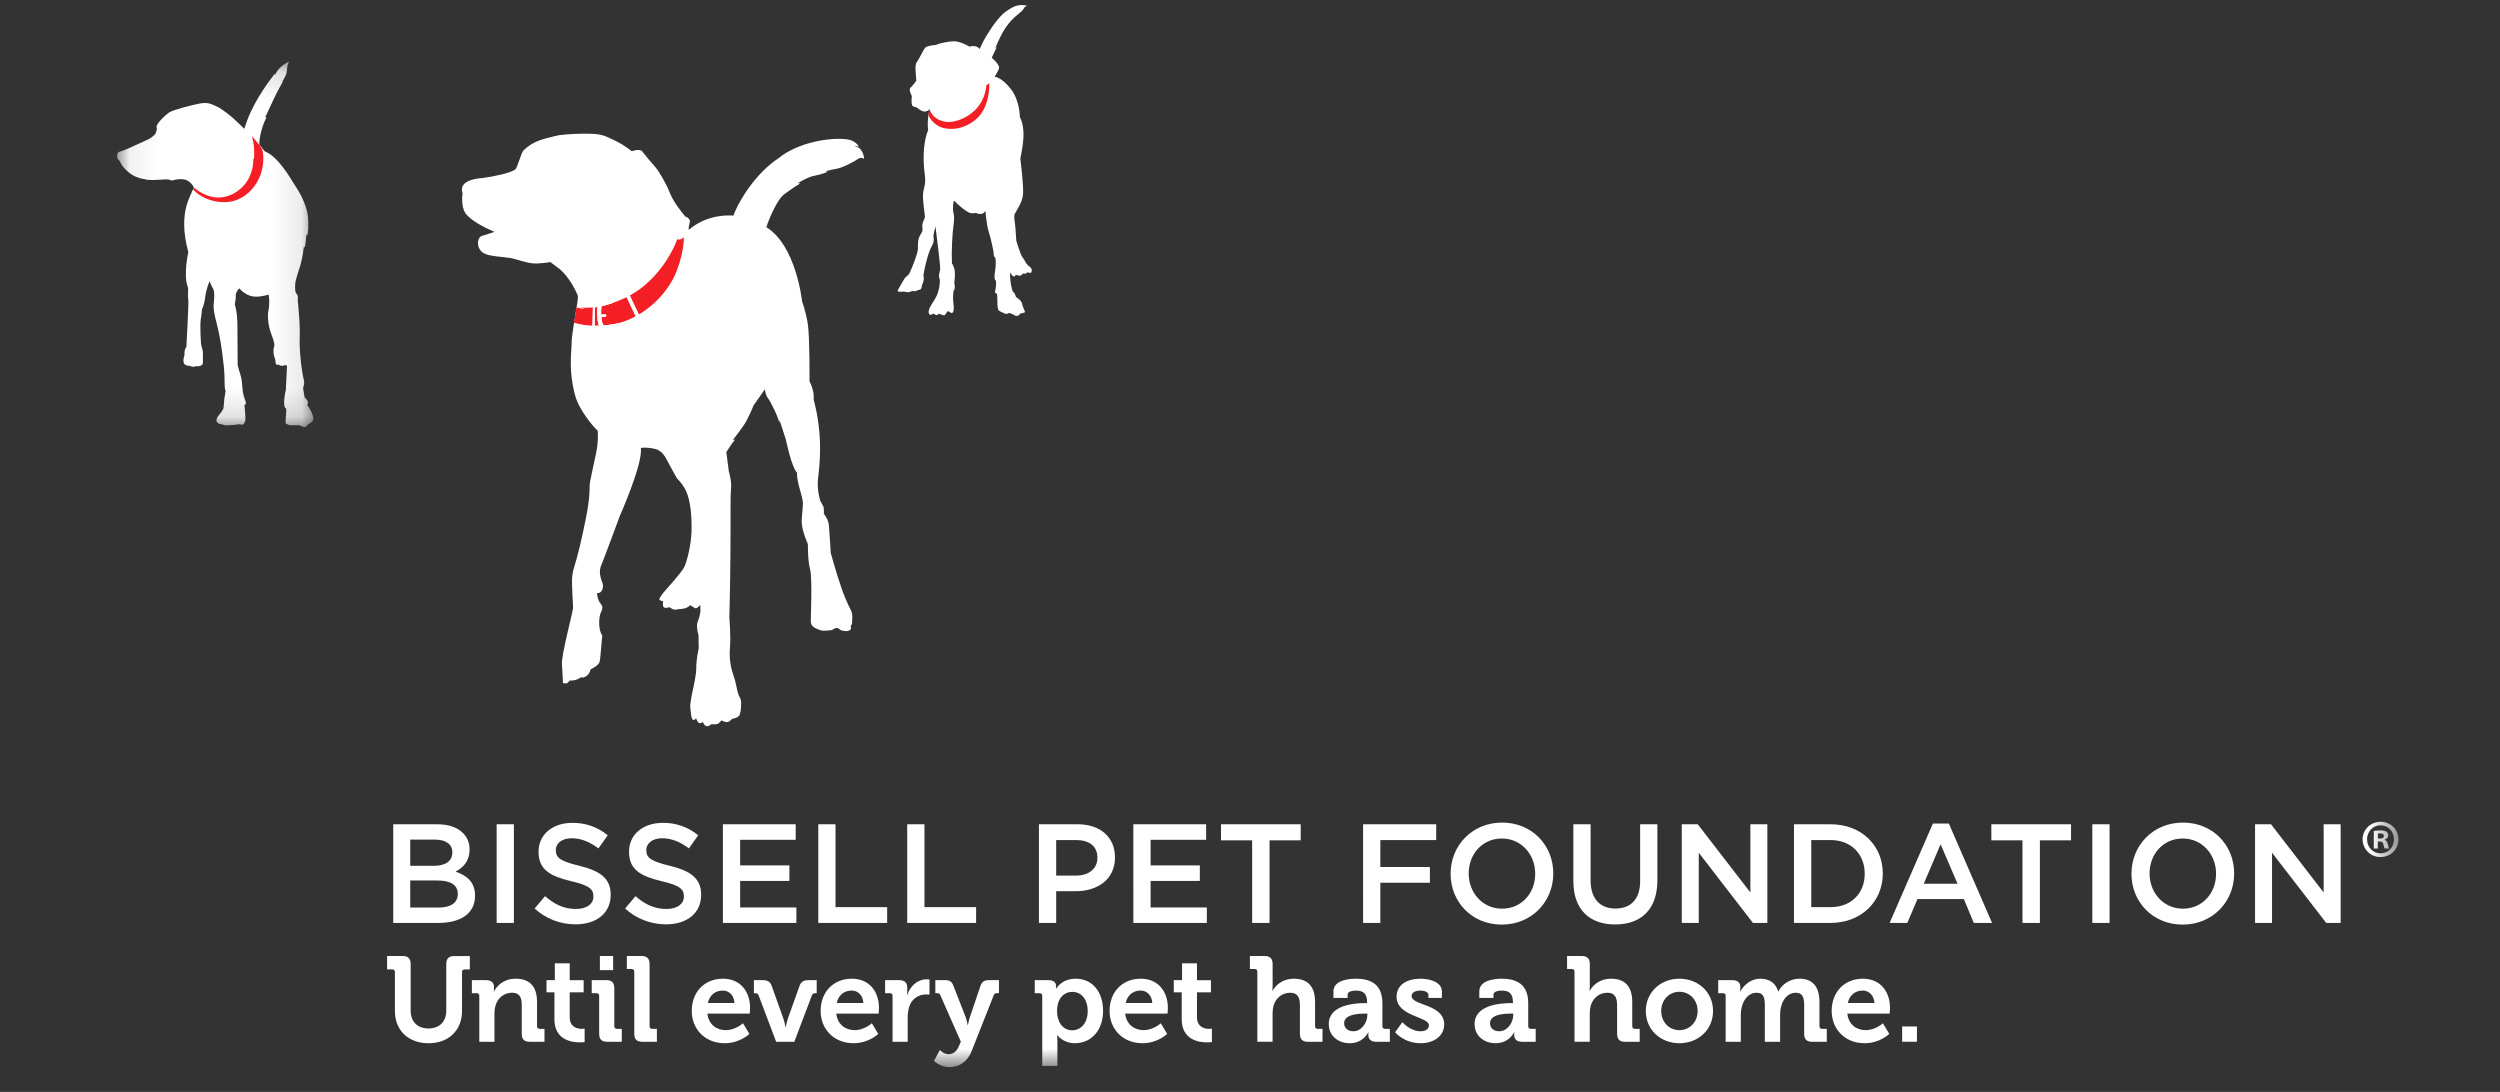 <svg width="87" height="38" viewBox="0 0 87 38" fill="none" xmlns="http://www.w3.org/2000/svg">
<rect x="0" y="0" width="87" height="38" fill="#333333" stroke="none"/>
<g clip-path="url(#clip0_21671_65879)">
<path fill-rule="evenodd" clip-rule="evenodd" d="M13.743 33.828C13.743 33.769 13.709 33.735 13.651 33.735H13.471V33.269H14.006C14.207 33.269 14.291 33.357 14.291 33.554V35.173C14.291 35.564 14.539 35.791 14.911 35.791C15.283 35.791 15.53 35.564 15.53 35.168V33.555C15.53 33.358 15.614 33.27 15.815 33.27H16.35V33.736H16.17C16.111 33.736 16.078 33.77 16.078 33.829V35.19C16.078 35.85 15.614 36.305 14.915 36.305C14.207 36.305 13.743 35.85 13.743 35.19V33.828ZM16.68 34.656C16.68 34.593 16.647 34.563 16.588 34.563H16.421V34.109H16.91C17.099 34.109 17.191 34.198 17.191 34.349V34.412C17.191 34.458 17.183 34.505 17.183 34.505H17.19C17.283 34.324 17.512 34.059 17.944 34.059C18.416 34.059 18.689 34.307 18.689 34.874V35.711C18.689 35.77 18.722 35.804 18.781 35.804H18.948V36.254H18.442C18.241 36.254 18.157 36.17 18.157 35.967V34.984C18.157 34.723 18.091 34.547 17.823 34.547C17.692 34.545 17.565 34.587 17.461 34.666C17.357 34.746 17.282 34.857 17.249 34.984C17.22 35.072 17.207 35.168 17.207 35.27V36.254H16.68V34.656ZM19.295 34.534H19.019V34.109H19.308V33.525H19.826V34.11H20.311V34.534H19.826V35.4C19.826 35.753 20.102 35.804 20.248 35.804C20.307 35.804 20.345 35.795 20.345 35.795V36.262C20.345 36.262 20.278 36.275 20.182 36.275C19.885 36.275 19.294 36.186 19.294 35.468L19.295 34.534Z" fill="white"/>
<mask id="mask0_21671_65879" style="mask-type:luminance" maskUnits="userSpaceOnUse" x="4" y="0" width="80" height="38">
<path d="M4.076 37.136H83.467V0.175H4.076V37.136Z" fill="#939597"/>
</mask>
<g mask="url(#mask0_21671_65879)">
<path fill-rule="evenodd" clip-rule="evenodd" d="M20.876 33.761H21.337V33.269H20.876V33.761ZM20.851 34.656C20.851 34.593 20.818 34.563 20.76 34.563H20.592V34.109H21.099C21.295 34.109 21.378 34.198 21.378 34.395V35.711C21.378 35.77 21.412 35.804 21.471 35.804H21.638V36.254H21.132C20.935 36.254 20.851 36.169 20.851 35.967V34.656ZM22.073 33.815C22.073 33.752 22.04 33.722 21.982 33.722H21.814V33.269H22.32C22.517 33.269 22.605 33.357 22.605 33.554V35.711C22.605 35.77 22.639 35.804 22.697 35.804H22.86V36.254H22.357C22.157 36.254 22.073 36.169 22.073 35.967V33.815ZM25.559 34.904C25.55 34.648 25.375 34.471 25.157 34.471C24.885 34.471 24.692 34.635 24.634 34.904H25.559ZM25.157 34.059C25.768 34.059 26.103 34.509 26.103 35.076C26.103 35.139 26.09 35.274 26.09 35.274H24.617C24.659 35.652 24.935 35.849 25.258 35.849C25.6 35.849 25.856 35.609 25.856 35.609L26.078 35.98C26.078 35.98 25.751 36.304 25.22 36.304C24.513 36.304 24.073 35.791 24.073 35.181C24.073 34.521 24.517 34.059 25.157 34.059ZM26.4 34.639C26.379 34.584 26.341 34.564 26.283 34.564H26.236V34.109H26.542C26.718 34.109 26.801 34.164 26.856 34.312L27.258 35.438C27.303 35.564 27.337 35.745 27.337 35.745H27.345C27.345 35.745 27.379 35.564 27.421 35.438L27.823 34.311C27.877 34.164 27.965 34.109 28.136 34.109H28.421V34.563H28.371C28.312 34.563 28.274 34.584 28.254 34.639L27.642 36.254H27.01L26.4 34.639ZM30.044 34.904C30.036 34.648 29.86 34.471 29.643 34.471C29.37 34.471 29.178 34.635 29.119 34.904H30.044ZM29.643 34.059C30.253 34.059 30.588 34.509 30.588 35.076C30.588 35.139 30.576 35.274 30.576 35.274H29.103C29.145 35.652 29.421 35.849 29.742 35.849C30.086 35.849 30.341 35.609 30.341 35.609L30.563 35.98C30.563 35.98 30.237 36.304 29.705 36.304C28.998 36.304 28.558 35.791 28.558 35.181C28.558 34.521 29.002 34.059 29.643 34.059ZM31.061 34.656C31.061 34.593 31.027 34.563 30.969 34.563H30.802V34.109H31.287C31.475 34.109 31.572 34.189 31.572 34.37V34.496C31.572 34.576 31.563 34.631 31.563 34.631H31.571C31.668 34.324 31.923 34.08 32.249 34.08C32.295 34.08 32.346 34.088 32.346 34.088V34.613C32.346 34.613 32.291 34.606 32.216 34.606C32.083 34.606 31.954 34.65 31.848 34.731C31.743 34.813 31.668 34.927 31.634 35.056C31.605 35.161 31.588 35.278 31.588 35.404V36.254H31.061V34.656ZM33.015 36.686C33.161 36.686 33.291 36.598 33.367 36.413L33.437 36.249L32.726 34.639C32.701 34.576 32.672 34.564 32.614 34.564H32.55V34.109H32.901C33.052 34.109 33.128 34.164 33.182 34.312L33.6 35.383C33.642 35.492 33.675 35.669 33.675 35.669H33.684C33.684 35.669 33.718 35.492 33.756 35.384L34.12 34.311C34.17 34.164 34.258 34.109 34.404 34.109H34.764V34.563H34.702C34.639 34.563 34.605 34.576 34.58 34.639L33.813 36.578C33.663 36.965 33.361 37.136 33.043 37.136C32.709 37.136 32.503 36.918 32.503 36.918L32.709 36.54C32.709 36.54 32.839 36.687 33.014 36.687M37.312 35.854C37.605 35.854 37.852 35.614 37.852 35.19C37.852 34.782 37.635 34.517 37.32 34.517C37.044 34.517 36.785 34.719 36.785 35.194C36.785 35.526 36.961 35.854 37.312 35.854ZM36.27 34.656C36.27 34.593 36.237 34.563 36.178 34.563H36.01V34.109H36.483C36.68 34.109 36.751 34.198 36.751 34.316V34.4H36.76C36.76 34.4 36.94 34.059 37.438 34.059C38.015 34.059 38.387 34.517 38.387 35.181C38.387 35.862 37.969 36.304 37.408 36.304C36.986 36.304 36.797 36.022 36.797 36.022H36.789C36.789 36.022 36.797 36.098 36.797 36.207V37.094H36.27V34.656ZM40.099 34.904C40.091 34.648 39.915 34.471 39.697 34.471C39.425 34.471 39.232 34.635 39.174 34.904H40.099ZM39.697 34.059C40.308 34.059 40.642 34.509 40.642 35.076C40.642 35.139 40.63 35.274 40.63 35.274H39.157C39.199 35.652 39.475 35.849 39.798 35.849C40.141 35.849 40.396 35.609 40.396 35.609L40.617 35.98C40.617 35.98 40.291 36.304 39.76 36.304C39.052 36.304 38.613 35.791 38.613 35.181C38.613 34.521 39.057 34.059 39.697 34.059ZM41.124 34.534H40.848V34.109H41.136V33.525H41.655V34.11H42.141V34.534H41.655V35.4C41.655 35.753 41.931 35.804 42.078 35.804C42.136 35.804 42.174 35.795 42.174 35.795V36.262C42.174 36.262 42.107 36.275 42.011 36.275C41.713 36.275 41.124 36.186 41.124 35.468V34.534ZM43.755 33.815C43.755 33.752 43.722 33.722 43.663 33.722H43.496V33.269H44.002C44.199 33.269 44.287 33.357 44.287 33.551V34.303C44.287 34.408 44.278 34.483 44.278 34.483H44.286C44.388 34.277 44.651 34.059 45.019 34.059C45.496 34.059 45.764 34.307 45.764 34.874V35.711C45.764 35.77 45.798 35.804 45.856 35.804H46.023V36.254H45.517C45.321 36.254 45.237 36.169 45.237 35.967V34.984C45.237 34.723 45.166 34.547 44.898 34.547C44.617 34.547 44.4 34.731 44.32 34.992C44.296 35.082 44.284 35.176 44.286 35.27V36.253H43.755V33.815ZM47.099 35.888C47.383 35.888 47.584 35.585 47.584 35.324V35.274H47.492C47.216 35.274 46.776 35.312 46.776 35.61C46.776 35.753 46.882 35.888 47.099 35.888ZM47.509 34.908H47.576V34.892C47.576 34.584 47.455 34.472 47.182 34.472C47.086 34.472 46.897 34.496 46.897 34.614V34.727H46.404V34.5C46.404 34.101 46.965 34.059 47.187 34.059C47.898 34.059 48.107 34.433 48.107 34.913V35.711C48.107 35.77 48.141 35.804 48.199 35.804H48.367V36.254H47.889C47.693 36.254 47.618 36.144 47.618 36.018C47.618 35.963 47.622 35.925 47.622 35.925H47.614C47.614 35.925 47.45 36.304 46.968 36.304C46.588 36.304 46.241 36.064 46.241 35.636C46.241 34.963 47.162 34.908 47.509 34.908ZM48.801 35.573C48.801 35.573 49.074 35.888 49.438 35.888C49.601 35.888 49.726 35.82 49.726 35.678C49.726 35.375 48.601 35.379 48.601 34.685C48.601 34.256 48.986 34.059 49.429 34.059C49.718 34.059 50.178 34.156 50.178 34.505V34.727H49.71V34.622C49.71 34.522 49.56 34.471 49.442 34.471C49.254 34.471 49.124 34.538 49.124 34.664C49.124 35 50.258 34.934 50.258 35.648C50.258 36.051 49.902 36.304 49.438 36.304C48.852 36.304 48.55 35.921 48.55 35.921L48.801 35.573ZM52.173 35.888C52.459 35.888 52.66 35.585 52.66 35.324V35.274H52.567C52.291 35.274 51.852 35.312 51.852 35.61C51.852 35.753 51.956 35.888 52.173 35.888ZM52.584 34.908H52.651V34.892C52.651 34.584 52.53 34.472 52.258 34.472C52.161 34.472 51.972 34.496 51.972 34.614V34.727H51.48V34.5C51.48 34.101 52.04 34.059 52.262 34.059C52.973 34.059 53.182 34.433 53.182 34.913V35.711C53.182 35.77 53.216 35.804 53.275 35.804H53.442V36.254H52.965C52.768 36.254 52.693 36.144 52.693 36.018C52.693 35.963 52.697 35.925 52.697 35.925H52.689C52.689 35.925 52.525 36.304 52.044 36.304C51.663 36.304 51.316 36.064 51.316 35.636C51.316 34.963 52.237 34.908 52.584 34.908ZM54.793 33.815C54.793 33.752 54.76 33.722 54.701 33.722H54.534V33.269H55.04C55.236 33.269 55.325 33.357 55.325 33.551V34.303C55.325 34.408 55.316 34.483 55.316 34.483H55.324C55.425 34.277 55.689 34.059 56.057 34.059C56.534 34.059 56.802 34.307 56.802 34.874V35.711C56.802 35.77 56.836 35.804 56.894 35.804H57.061V36.254H56.555C56.358 36.254 56.275 36.169 56.275 35.967V34.984C56.275 34.723 56.203 34.547 55.936 34.547C55.655 34.547 55.438 34.731 55.358 34.992C55.334 35.083 55.322 35.176 55.324 35.27V36.253H54.793V33.815ZM58.442 35.85C58.789 35.85 59.078 35.58 59.078 35.181C59.078 34.786 58.789 34.514 58.442 34.514C58.099 34.514 57.81 34.786 57.81 35.181C57.81 35.581 58.099 35.85 58.442 35.85ZM58.442 34.059C59.094 34.059 59.614 34.526 59.614 35.181C59.614 35.841 59.094 36.304 58.442 36.304C57.793 36.304 57.274 35.841 57.274 35.181C57.274 34.526 57.793 34.059 58.442 34.059ZM60.053 34.656C60.053 34.593 60.019 34.563 59.961 34.563H59.794V34.109H60.283C60.471 34.109 60.564 34.198 60.564 34.349V34.412C60.564 34.458 60.559 34.505 60.559 34.505H60.567C60.668 34.295 60.923 34.059 61.258 34.059C61.58 34.059 61.79 34.211 61.882 34.5H61.89C62.002 34.269 62.28 34.059 62.617 34.059C63.061 34.059 63.317 34.311 63.317 34.874V35.711C63.317 35.77 63.35 35.804 63.408 35.804H63.572V36.254H63.069C62.869 36.254 62.785 36.17 62.785 35.967V34.976C62.785 34.732 62.739 34.547 62.493 34.547C62.229 34.547 62.041 34.769 61.982 35.039C61.956 35.123 61.948 35.211 61.948 35.312V36.254H61.416V34.976C61.416 34.744 61.383 34.547 61.129 34.547C60.861 34.547 60.681 34.769 60.613 35.042C60.591 35.13 60.58 35.221 60.58 35.312V36.254H60.053V34.656ZM65.229 34.904C65.221 34.648 65.044 34.471 64.827 34.471C64.555 34.471 64.362 34.635 64.304 34.904H65.229ZM64.826 34.059C65.437 34.059 65.772 34.509 65.772 35.076C65.772 35.139 65.759 35.274 65.759 35.274H64.287C64.328 35.652 64.605 35.849 64.927 35.849C65.27 35.849 65.525 35.609 65.525 35.609L65.747 35.98C65.747 35.98 65.421 36.304 64.889 36.304C64.182 36.304 63.742 35.791 63.742 35.181C63.742 34.521 64.186 34.059 64.826 34.059ZM66.195 36.253H66.71V35.72H66.195V36.253Z" fill="white"/>
</g>
<mask id="mask1_21671_65879" style="mask-type:luminance" maskUnits="userSpaceOnUse" x="4" y="0" width="80" height="38">
<path d="M4.076 37.136H83.467V0.175H4.076V37.136Z" fill="#231F20"/>
</mask>
<g mask="url(#mask1_21671_65879)">
<path fill-rule="evenodd" clip-rule="evenodd" d="M82.753 29.182H82.819C82.897 29.182 82.96 29.156 82.96 29.092C82.96 29.036 82.919 29 82.83 29C82.804 28.999 82.778 29.002 82.753 29.007V29.182ZM82.749 29.528H82.608V28.918C82.663 28.907 82.742 28.899 82.841 28.899C82.956 28.899 83.008 28.918 83.053 28.944C83.086 28.97 83.112 29.018 83.112 29.078C83.112 29.145 83.059 29.197 82.986 29.219V29.227C83.045 29.249 83.078 29.294 83.097 29.375C83.116 29.468 83.127 29.506 83.142 29.528H82.99C82.971 29.506 82.96 29.45 82.941 29.379C82.93 29.312 82.893 29.282 82.815 29.282H82.749V29.528ZM82.374 29.208C82.374 29.48 82.574 29.696 82.849 29.696C83.116 29.696 83.311 29.48 83.311 29.212C83.311 28.94 83.116 28.721 82.845 28.721C82.575 28.721 82.374 28.94 82.374 29.208ZM83.468 29.208C83.468 29.554 83.198 29.825 82.845 29.825C82.763 29.827 82.682 29.811 82.606 29.781C82.53 29.75 82.461 29.705 82.403 29.648C82.344 29.59 82.298 29.522 82.267 29.447C82.235 29.371 82.219 29.29 82.219 29.208C82.219 28.869 82.496 28.598 82.845 28.598C83.198 28.598 83.468 28.869 83.468 29.208Z" fill="white"/>
</g>
<mask id="mask2_21671_65879" style="mask-type:luminance" maskUnits="userSpaceOnUse" x="4" y="2" width="7" height="13">
<path d="M4.076 2.136H10.902V14.859H4.076V2.136Z" fill="#231F20"/>
</mask>
<g mask="url(#mask2_21671_65879)">
<path fill-rule="evenodd" clip-rule="evenodd" d="M10.83 14.323C10.791 14.245 10.745 14.17 10.692 14.1C10.692 14.1 10.745 14.008 10.696 13.939C10.668 13.898 10.635 13.861 10.599 13.827L10.547 13.495C10.547 13.495 10.62 13.369 10.565 13.173C10.511 12.978 10.427 12.367 10.427 11.868C10.427 11.868 10.444 11.554 10.419 11.14C10.393 10.726 10.359 10.429 10.359 10.429C10.359 10.429 10.393 10.302 10.326 10.234C10.259 10.167 10.266 10.006 10.275 9.871C10.284 9.735 10.385 9.465 10.461 9.202C10.536 8.94 10.573 8.592 10.573 8.592L10.603 8.61C10.647 8.466 10.659 8.166 10.659 8.166L10.68 8.204C10.68 8.204 10.755 8.119 10.722 7.595C10.689 7.07 10.317 6.528 10.233 6.402C10.149 6.275 9.695 5.454 9.231 5.277C9.214 5.27 9.122 5.157 9.023 5.032C9.025 4.929 9.033 4.826 9.053 4.733C9.138 4.311 9.282 4.072 9.282 4.072L9.225 4.091C9.225 4.091 9.394 3.73 9.522 3.455C9.666 3.143 9.854 2.826 9.854 2.826L9.807 2.864C9.807 2.864 9.969 2.634 9.978 2.502C9.987 2.367 10.006 2.194 10.074 2.137C9.873 2.223 9.654 2.396 9.577 2.607C9.567 2.655 9.577 2.55 9.577 2.55C9.577 2.55 9.069 3.157 8.728 3.891C8.638 4.082 8.564 4.28 8.506 4.483L8.102 4.101C8.102 4.101 7.757 3.805 7.554 3.712C7.353 3.619 7.243 3.552 6.957 3.602C6.671 3.653 6.048 3.822 5.913 3.898C5.778 3.975 5.416 4.321 5.45 4.423C5.483 4.524 5.399 4.668 5.399 4.668C5.399 4.668 5.306 4.787 5.112 4.871C4.919 4.956 4.455 5.176 4.346 5.218C4.236 5.261 4.184 5.274 4.144 5.286C4.06 5.311 4.06 5.498 4.11 5.548L4.161 5.598C4.161 5.598 4.236 5.76 4.304 5.827C4.371 5.895 4.581 6.174 5.028 6.234C5.205 6.301 5.711 6.234 5.82 6.242C5.929 6.25 5.971 6.285 5.971 6.285C5.971 6.285 6.241 6.199 6.435 6.25C6.603 6.294 6.72 6.453 6.748 6.528C6.696 6.627 6.534 6.984 6.486 7.173C6.393 7.527 6.354 8.05 6.553 8.772C6.468 9.178 6.426 9.704 6.526 9.957C6.576 10.05 6.518 10.287 6.552 10.406C6.576 10.482 6.486 12.071 6.486 12.071C6.486 12.071 6.435 12.139 6.426 12.216C6.418 12.291 6.418 12.368 6.418 12.368C6.418 12.368 6.384 12.461 6.384 12.528C6.384 12.596 6.392 12.664 6.452 12.697C6.51 12.731 6.603 12.731 6.603 12.731C6.603 12.731 6.671 12.765 6.721 12.765C6.772 12.765 6.822 12.74 6.822 12.74C6.822 12.74 6.923 12.757 6.974 12.731C7.024 12.706 7.071 12.689 7.062 12.562C7.053 12.435 7.079 12.266 7.045 12.165C7.024 12.098 7.007 12.03 6.994 11.961C6.994 11.961 6.952 11.31 6.987 11.116C7.02 10.921 7.028 10.76 7.028 10.76C7.028 10.76 7.101 10.65 7.143 10.329C7.185 10.007 7.294 9.787 7.294 9.787C7.294 9.787 7.362 9.965 7.42 10.05C7.488 10.177 7.437 10.582 7.437 10.582C7.437 10.582 7.404 10.735 7.521 11.175C7.639 11.615 7.715 12.072 7.782 12.689C7.85 13.307 7.782 13.416 7.85 13.602C7.815 13.787 7.793 13.974 7.782 14.161C7.782 14.271 7.647 14.398 7.58 14.499C7.513 14.601 7.538 14.669 7.538 14.669L7.598 14.736L7.85 14.804L8.153 14.787L8.33 14.762C8.33 14.762 8.38 14.779 8.431 14.779C8.481 14.779 8.541 14.694 8.541 14.568C8.541 14.44 8.507 14.094 8.507 14.094C8.507 14.094 8.557 14.085 8.557 14.017C8.557 13.95 8.482 13.857 8.448 13.602C8.414 13.349 8.431 13.248 8.373 13.062C8.335 12.944 8.301 12.826 8.271 12.706C8.271 12.706 8.262 11.835 8.262 11.335C8.262 10.836 8.17 10.591 8.17 10.591C8.17 10.591 8.22 10.345 8.204 10.244C8.226 10.163 8.27 10.09 8.33 10.033C8.33 10.033 8.457 10.21 8.709 10.295C8.961 10.38 9.349 10.252 9.349 10.252C9.349 10.252 9.383 10.422 9.366 10.625C9.349 10.828 9.324 10.845 9.324 10.946C9.324 11.048 9.324 11.319 9.441 11.623C9.56 11.928 9.56 12.021 9.534 12.08C9.509 12.139 9.509 12.309 9.543 12.402C9.576 12.495 9.585 12.545 9.585 12.545C9.585 12.545 9.585 12.689 9.627 12.689C9.669 12.689 9.702 12.697 9.702 12.697C9.702 12.697 9.745 12.723 9.804 12.731C9.863 12.74 9.897 12.706 9.897 12.706L9.989 12.723L9.947 13.566C9.947 13.566 9.807 14.155 9.957 14.218C9.981 14.287 9.919 14.7 9.945 14.735C9.953 14.745 9.963 14.753 9.974 14.759C9.985 14.765 9.998 14.769 10.011 14.77C10.011 14.77 10.036 14.787 10.078 14.797C10.12 14.806 10.423 14.797 10.423 14.797C10.423 14.797 10.531 14.859 10.599 14.86C10.666 14.862 10.71 14.778 10.71 14.778C10.71 14.778 10.847 14.705 10.882 14.646C10.917 14.589 10.911 14.478 10.83 14.323Z" fill="white"/>
</g>
<path fill-rule="evenodd" clip-rule="evenodd" d="M29.825 5.117C29.768 5.098 29.748 5.069 29.748 5.069L29.892 5.107C29.892 5.107 29.787 4.886 29.467 4.847C28.869 4.775 27.765 4.954 27.088 5.509C26.343 5.998 25.734 6.925 25.524 7.501C25.524 7.501 25.486 7.498 25.41 7.498C25.333 7.498 24.595 7.459 23.971 7.999C23.943 7.816 24.058 7.71 23.981 7.623C23.904 7.536 23.847 7.536 23.847 7.536C23.847 7.536 23.607 7.247 23.473 7.026C23.338 6.804 23.31 6.708 23.252 6.573C23.195 6.438 22.954 5.985 22.811 5.821C22.652 5.643 22.499 5.46 22.351 5.272C22.264 5.157 21.986 5.263 21.986 5.263C21.986 5.263 21.737 5.05 21.391 4.888C21.046 4.723 20.95 4.665 20.528 4.655C20.17 4.646 19.811 4.662 19.456 4.704C19.456 4.704 19.052 4.791 18.793 4.877C18.577 4.952 18.381 5.074 18.218 5.234C18.131 5.33 18.003 5.845 17.93 5.899C17.758 6.024 17.181 6.144 16.779 6.197C16.607 6.207 15.936 6.274 16.099 6.727C16.099 6.727 16.001 7.27 16.281 7.517C16.491 7.715 16.765 7.876 17.207 8.07C17.111 8.107 16.804 8.2 16.804 8.2C16.804 8.2 16.692 8.2 16.645 8.365C16.621 8.461 16.633 8.562 16.679 8.65C16.725 8.738 16.802 8.805 16.895 8.839C17.116 8.926 17.398 8.926 17.767 8.979C18.055 9.037 18.393 9.189 18.7 9.169C19.006 9.15 19.154 9.121 19.154 9.121L19.493 9.376C19.493 9.376 19.863 9.689 20.103 10.276C20.125 10.316 20.103 10.482 20.064 10.698C20.031 10.886 19.899 11.685 19.896 11.851C19.887 12.334 19.781 12.877 20.011 13.749C20.157 14.305 20.721 14.934 20.797 14.983C20.797 14.983 20.845 15.29 20.739 15.792C20.634 16.293 20.519 16.793 20.519 16.88C20.519 16.967 20.538 17.295 20.386 18.055C20.232 18.817 20.098 19.366 19.982 19.732C19.867 20.098 19.905 20.3 19.944 21.148C19.935 21.312 19.524 22.816 19.555 23.134C19.576 23.355 19.589 23.768 19.589 23.768C19.589 23.768 19.675 23.797 19.724 23.778C19.771 23.758 19.829 23.681 19.829 23.681C19.829 23.681 19.924 23.691 20.03 23.662C20.135 23.633 20.222 23.565 20.222 23.565C20.222 23.565 20.27 23.614 20.404 23.527C20.444 23.502 20.477 23.468 20.502 23.427C20.527 23.387 20.543 23.342 20.548 23.296C20.548 23.296 20.826 23.17 20.865 23.035C20.902 22.9 20.941 22.207 20.96 22.12C20.826 21.928 20.832 21.567 20.892 21.359C20.989 21.167 20.98 21.1 20.892 20.994C20.807 20.888 20.778 20.724 20.778 20.637C20.95 20.665 21.018 20.425 20.97 20.299C20.922 20.175 20.912 20.127 20.912 20.127C20.912 20.127 20.826 19.896 20.922 19.674C21.018 19.453 21.564 17.968 21.564 17.968C21.564 17.968 22.37 16.158 22.303 15.599C22.351 15.551 22.696 15.589 22.821 15.628C22.945 15.666 23.079 15.763 23.185 15.966C23.29 16.168 23.559 16.649 23.559 16.649C23.559 16.649 23.818 16.88 23.933 17.236C24.048 17.593 24.074 18.069 24.067 18.479C24.048 18.989 23.904 19.549 23.808 19.741C23.712 19.934 23.108 20.599 23.108 20.599C23.108 20.599 22.907 20.839 22.954 20.878C22.992 20.904 23.035 20.921 23.079 20.926C23.079 20.926 23.042 21.099 23.108 21.138C23.175 21.177 23.291 21.129 23.291 21.129C23.291 21.129 23.406 21.205 23.463 21.215C23.52 21.225 23.625 21.196 23.625 21.196C23.625 21.196 23.904 21.205 24.01 21.061C24.115 21.1 24.153 21.167 24.211 21.167C24.269 21.167 24.374 21.052 24.374 21.052V21.283C24.374 21.283 24.346 21.495 24.288 21.61C24.231 21.726 24.259 21.957 24.307 22.092C24.307 22.255 24.316 22.555 24.316 22.555C24.316 22.555 24.221 22.988 24.231 23.239C24.231 23.488 24.134 23.913 24.096 24.076C24.058 24.24 24.019 24.538 24.019 24.538C24.019 24.538 24.039 25.03 24.115 25.049C24.192 25.069 24.22 24.991 24.22 24.991C24.22 24.991 24.279 25.156 24.336 25.165C24.393 25.175 24.46 25.126 24.46 25.126C24.46 25.126 24.508 25.261 24.595 25.271C24.681 25.281 24.748 25.204 24.748 25.204H24.921C25.016 25.204 25.103 25.069 25.103 25.069C25.103 25.069 25.237 25.146 25.323 25.126C25.41 25.107 25.468 25.011 25.496 25.011C25.573 25.002 25.646 24.972 25.707 24.924C25.794 24.856 25.803 24.442 25.784 24.365C25.765 24.289 25.707 24.221 25.669 24.076C25.63 23.932 25.601 23.72 25.534 23.527C25.421 23.223 25.375 22.897 25.4 22.573C25.439 22.15 25.381 21.495 25.381 21.495C25.381 21.495 25.41 20.464 25.419 19.288C25.429 18.113 25.412 17.246 25.441 16.995C25.469 16.744 25.362 16.399 25.362 16.399L25.276 15.734C25.276 15.734 25.448 15.454 25.582 15.292L25.496 15.319C25.496 15.319 25.697 15.069 25.87 14.819C26.043 14.569 26.225 14.107 26.225 14.107L26.618 13.547C26.618 13.547 26.637 13.75 26.724 13.855C26.81 13.962 27.088 14.511 27.117 14.713L27.127 14.616L27.347 15.291C27.347 15.291 27.538 16.244 27.74 16.456C27.712 16.774 27.942 17.275 27.942 17.516C27.942 17.757 27.872 18.061 27.913 18.306C27.963 18.607 28.114 18.932 28.114 18.932C28.114 18.932 28.105 19.501 28.191 19.81C28.277 20.117 28.209 21.589 28.216 21.649C28.23 21.765 28.288 21.8 28.288 21.8C28.288 21.8 28.372 21.886 28.587 21.939C28.694 21.965 28.857 21.931 28.915 21.931C28.971 21.931 29.044 21.853 29.117 21.852C29.18 21.851 29.243 21.928 29.27 21.931C29.27 21.931 29.438 21.996 29.553 21.941C29.668 21.886 29.596 21.787 29.596 21.787C29.669 21.751 29.654 21.569 29.654 21.569C29.654 21.569 29.681 21.431 29.63 21.28C29.605 21.207 29.46 20.974 29.282 20.46C29.095 19.923 28.91 19.241 28.91 19.241C28.91 19.241 28.865 18.482 28.845 18.272C28.824 18.061 28.67 17.882 28.67 17.882C28.67 17.882 28.68 17.68 28.651 17.622C28.617 17.557 28.582 17.493 28.546 17.429C28.546 17.429 28.42 17.054 28.469 16.639C28.517 16.225 28.66 15.195 28.315 13.903C28.354 13.605 28.171 13.268 28.171 13.268C28.171 13.268 28.181 11.746 28.114 11.293C28.047 10.84 27.913 10.494 27.913 10.494C27.913 10.494 27.715 8.553 26.668 7.905C26.668 7.905 26.974 6.995 27.297 6.755C27.622 6.516 27.851 6.382 27.851 6.382L27.765 6.373C27.765 6.373 28.117 6.152 28.347 6.114C28.576 6.076 28.804 5.979 28.804 5.979L28.729 5.96C28.729 5.96 28.881 5.912 29.11 5.874C29.339 5.836 29.758 5.606 29.863 5.529C29.968 5.452 30.073 5.529 30.073 5.529C30.073 5.529 30.054 5.194 29.826 5.116M35.198 0.278C34.935 0.43 34.873 0.502 34.708 0.696C34.551 0.879 34.231 1.359 34.096 1.705C34.085 1.697 34.076 1.688 34.067 1.678C34.017 1.619 33.877 1.573 33.739 1.624C33.566 1.524 33.377 1.441 33.217 1.437C33.057 1.432 32.675 1.503 32.583 1.561C32.373 1.584 32.25 1.605 32.193 1.666C32.135 1.729 31.979 2.067 31.912 2.152C31.844 2.238 31.86 2.379 31.863 2.476C31.865 2.574 31.889 2.806 31.889 2.806C31.889 2.806 31.766 2.982 31.686 3.051C31.606 3.121 31.732 3.34 31.732 3.34C31.732 3.34 31.694 3.657 31.77 3.697C31.848 3.736 31.893 3.733 31.893 3.733C31.893 3.733 32.058 3.88 32.172 3.883C32.206 3.882 32.24 3.875 32.271 3.86C32.301 3.846 32.328 3.825 32.35 3.799L32.353 3.794L32.341 3.835C32.289 4.06 32.268 4.35 32.302 4.525C32.186 4.78 32.077 5.344 32.19 6.141C32.221 6.459 32.13 6.546 32.12 6.782C32.11 7.017 32.195 7.514 32.188 7.56C32.179 7.606 32.109 7.726 32.099 7.813C32.089 7.9 32.118 8.001 32.09 8.065C32.06 8.131 31.998 8.199 31.967 8.316C31.936 8.432 31.944 8.666 31.944 8.666C31.944 8.666 31.941 8.856 31.651 9.508C31.601 9.604 31.527 9.615 31.477 9.693C31.426 9.772 31.292 10.017 31.257 10.071C31.22 10.125 31.251 10.151 31.291 10.154C31.33 10.156 31.462 10.147 31.462 10.147C31.462 10.147 31.537 10.169 31.594 10.17C31.651 10.171 31.739 10.13 31.739 10.13C31.739 10.13 31.837 10.134 31.87 10.131C31.904 10.129 31.924 10.099 31.924 10.099C31.924 10.099 32.033 10.096 32.057 10.042C32.081 9.989 32.082 9.926 32.082 9.926C32.082 9.926 32.187 9.746 32.134 9.578C32.237 8.998 32.355 8.686 32.435 8.548C32.515 8.41 32.496 8.302 32.485 8.235C32.473 8.167 32.554 7.885 32.554 7.885C32.554 7.885 32.739 9.302 32.718 9.389C32.695 9.477 32.65 9.601 32.704 9.727C32.721 9.87 32.673 10.13 32.595 10.297C32.517 10.463 32.366 10.647 32.331 10.776C32.295 10.904 32.344 10.952 32.373 10.956C32.402 10.959 32.489 10.912 32.489 10.912C32.489 10.912 32.556 10.969 32.591 10.967C32.625 10.964 32.672 10.915 32.672 10.915C32.672 10.915 32.819 10.978 32.859 10.975C32.898 10.971 32.962 10.84 32.962 10.84L33.025 10.835C33.025 10.835 33.081 10.905 33.137 10.889C33.193 10.874 33.202 10.696 33.181 10.571C33.159 10.447 33.163 10.195 33.189 10.102C33.211 10.099 33.251 10.022 33.21 9.854C33.231 9.612 33.27 9.38 33.127 9.162C33.108 8.706 33.142 8.108 33.186 7.807C33.231 7.507 33.168 7.357 33.168 7.357C33.168 7.357 33.147 7.021 33.213 6.987C33.327 7.127 33.648 7.387 33.764 7.413C33.88 7.438 33.958 7.408 33.958 7.408C33.958 7.408 34.041 7.453 34.143 7.446C34.245 7.438 34.294 7.336 34.294 7.336C34.294 7.336 34.324 7.803 34.408 8.065C34.491 8.328 34.581 8.744 34.584 8.858C34.587 8.972 34.637 8.957 34.637 8.957C34.637 8.957 34.673 9.126 34.636 9.37C34.598 9.613 34.595 9.733 34.662 9.773C34.678 10.046 34.602 10.167 34.637 10.193C34.655 10.207 34.675 10.217 34.697 10.223C34.697 10.223 34.714 10.438 34.71 10.536C34.706 10.633 34.717 10.781 34.772 10.817C34.813 10.843 34.857 10.864 34.903 10.881C34.903 10.881 34.974 10.927 35.025 10.924C35.057 10.92 35.088 10.908 35.113 10.888C35.113 10.888 35.206 10.915 35.26 10.945C35.313 10.975 35.338 11.002 35.412 10.99C35.484 10.978 35.491 10.915 35.491 10.915C35.491 10.915 35.609 10.894 35.648 10.879C35.687 10.864 35.66 10.822 35.66 10.822C35.66 10.822 35.587 10.672 35.566 10.559C35.545 10.447 35.355 10.336 35.355 10.336C35.355 10.336 35.332 10.207 35.243 10.145C35.13 9.799 35.151 9.483 35.151 9.483C35.151 9.483 35.23 9.614 35.276 9.622C35.322 9.629 35.351 9.564 35.351 9.564C35.351 9.564 35.491 9.61 35.523 9.59C35.552 9.569 35.577 9.544 35.599 9.516C35.599 9.516 35.661 9.528 35.696 9.52C35.729 9.511 35.742 9.476 35.742 9.476C35.742 9.476 35.836 9.502 35.87 9.494C35.903 9.487 35.934 9.364 35.855 9.301C35.673 9.166 35.684 9.08 35.596 8.973C35.508 8.877 35.366 8.368 35.366 8.368C35.366 8.368 35.352 8.122 35.336 7.918C35.32 7.713 35.268 7.546 35.316 7.438C35.364 7.332 35.582 7.057 35.603 6.741C35.623 6.424 35.507 5.518 35.507 5.518C35.507 5.518 35.638 4.942 35.616 4.583C35.593 4.224 35.491 4.078 35.491 4.078C35.491 4.078 35.499 3.511 35.175 3.095C34.852 2.68 34.612 2.671 34.612 2.671C34.612 2.671 34.743 2.467 34.766 2.379C34.786 2.296 34.679 2.152 34.514 2.01C34.552 1.921 34.637 1.731 34.7 1.638C34.645 1.671 34.624 1.714 34.624 1.714C34.624 1.714 34.696 1.521 34.812 1.284C34.926 1.047 35.052 0.862 35.213 0.691C35.374 0.52 35.569 0.406 35.614 0.315C35.659 0.223 35.722 0.207 35.75 0.199C35.657 0.183 35.454 0.128 35.198 0.277" fill="white"/>
<path fill-rule="evenodd" clip-rule="evenodd" d="M32.342 3.834L32.351 3.798C32.347 3.81 32.344 3.822 32.342 3.834Z" fill="white"/>
<path fill-rule="evenodd" clip-rule="evenodd" d="M7.761 7.035C8.511 7.063 8.991 6.434 9.111 5.932C9.191 5.601 9.168 5.341 9.126 5.218L9.139 5.227C9.103 5.159 9.063 5.093 9.02 5.029V5.041L8.788 4.756L8.773 4.743C8.778 4.762 8.791 4.817 8.821 4.981C8.866 5.234 8.838 5.565 8.838 5.565L8.807 5.488C8.807 5.488 8.856 5.766 8.688 6.142C8.497 6.565 8.052 6.877 7.585 6.874C7.178 6.871 6.826 6.6 6.745 6.526L6.719 6.587C6.794 6.683 7.128 7.012 7.761 7.035ZM21.104 11.32C22.249 11.22 23.216 10.303 23.55 9.424C23.83 8.687 23.794 8.25 23.794 8.25C23.794 8.25 23.701 8.371 23.567 8.326C23.567 8.326 23.275 9.222 22.416 9.944C21.706 10.54 20.8 10.679 20.8 10.679C20.8 10.679 20.402 10.738 20.225 10.693C20.305 10.724 20.341 10.751 20.341 10.751C20.341 10.751 20.201 10.736 20.059 10.697L19.973 11.228C20.229 11.308 20.596 11.365 21.104 11.32ZM32.652 4.383C32.897 4.527 33.468 4.576 33.967 4.15C34.467 3.724 34.429 2.898 34.429 2.898L34.323 2.969C34.323 2.969 34.314 3.442 33.95 3.812C33.602 4.165 33.198 4.243 33.023 4.247C32.844 4.252 32.657 4.161 32.657 4.161C32.657 4.161 32.532 4.097 32.458 4.003C32.366 3.886 32.351 3.793 32.351 3.793L32.347 3.797C32.33 3.862 32.316 3.929 32.306 3.996C32.345 4.099 32.438 4.256 32.652 4.383Z" fill="#F41E25"/>
<path fill-rule="evenodd" clip-rule="evenodd" d="M22.231 10.95C22.246 10.98 22.233 11.018 22.201 11.033C22.186 11.039 22.169 11.04 22.154 11.034C22.138 11.029 22.126 11.017 22.119 11.002L21.799 10.328C21.792 10.313 21.791 10.296 21.797 10.28C21.802 10.265 21.814 10.252 21.828 10.245C21.843 10.238 21.86 10.237 21.876 10.243C21.891 10.249 21.904 10.26 21.911 10.275L22.231 10.95ZM21.315 10.545C21.315 10.545 21.121 10.61 20.934 10.656C20.905 10.791 20.91 11.233 21.009 11.324C21.183 11.317 21.483 11.26 21.483 11.26C21.483 11.26 21.526 11.3 21.446 11.347C21.368 11.394 21.067 11.454 20.981 11.452C20.893 11.448 20.811 11.362 20.789 11.054C20.761 10.678 20.802 10.605 20.872 10.562C20.937 10.522 21.155 10.503 21.24 10.506C21.324 10.508 21.315 10.544 21.315 10.544" fill="white"/>
<path fill-rule="evenodd" clip-rule="evenodd" d="M20.767 11.334H20.829C20.829 11.334 20.842 11.479 20.717 11.479C20.61 11.479 20.617 11.332 20.617 11.332L20.632 10.709C20.633 10.654 20.64 10.595 20.701 10.595C20.762 10.595 20.765 10.685 20.765 10.685L20.698 10.693L20.692 11.333C20.692 11.418 20.767 11.411 20.767 11.333M20.912 11.035C20.912 11.035 21.034 11.029 21.072 11.018C21.115 11.007 21.103 10.938 21.061 10.94L20.884 10.951L20.912 11.035Z" fill="white"/>
<path fill-rule="evenodd" clip-rule="evenodd" d="M21.034 11.735C21.028 11.815 20.993 11.889 20.934 11.944C20.875 11.999 20.798 12.029 20.718 12.029C20.638 12.029 20.561 11.999 20.502 11.944C20.444 11.889 20.408 11.815 20.402 11.735C20.402 11.559 20.543 11.416 20.717 11.416C20.892 11.416 21.034 11.559 21.034 11.735ZM22.234 10.95C22.241 10.965 22.241 10.982 22.235 10.997C22.23 11.012 22.218 11.025 22.204 11.032C22.189 11.039 22.172 11.04 22.157 11.034C22.141 11.029 22.129 11.018 22.121 11.003L21.802 10.328C21.798 10.321 21.796 10.313 21.796 10.305C21.795 10.296 21.797 10.288 21.799 10.281C21.802 10.273 21.806 10.266 21.812 10.26C21.817 10.254 21.824 10.249 21.831 10.245C21.846 10.238 21.863 10.237 21.878 10.243C21.894 10.249 21.907 10.26 21.914 10.275L22.234 10.95ZM21.317 10.545C21.317 10.545 21.124 10.61 20.938 10.656C20.908 10.791 20.913 11.233 21.011 11.324C21.187 11.317 21.486 11.26 21.486 11.26C21.486 11.26 21.529 11.3 21.449 11.347C21.371 11.394 21.07 11.454 20.984 11.452C20.896 11.448 20.814 11.362 20.792 11.054C20.764 10.678 20.806 10.605 20.876 10.562C20.94 10.522 21.158 10.503 21.243 10.506C21.326 10.508 21.318 10.544 21.318 10.544" fill="white"/>
<path fill-rule="evenodd" clip-rule="evenodd" d="M20.769 11.334H20.831C20.831 11.334 20.844 11.479 20.72 11.479C20.613 11.479 20.619 11.332 20.619 11.332L20.634 10.709C20.636 10.654 20.642 10.595 20.704 10.595C20.764 10.595 20.767 10.685 20.767 10.685L20.7 10.693L20.694 11.333C20.694 11.418 20.769 11.411 20.769 11.333M20.915 11.035C20.915 11.035 21.036 11.029 21.075 11.018C21.117 11.007 21.106 10.938 21.063 10.94L20.886 10.951L20.915 11.035Z" fill="white"/>
<path fill-rule="evenodd" clip-rule="evenodd" d="M21.036 11.734C21.03 11.814 20.995 11.889 20.936 11.944C20.877 11.999 20.8 12.029 20.72 12.029C20.64 12.029 20.563 11.999 20.504 11.944C20.445 11.889 20.41 11.814 20.404 11.734C20.404 11.559 20.546 11.416 20.72 11.416C20.895 11.416 21.036 11.559 21.036 11.734Z" fill="white"/>
<path fill-rule="evenodd" clip-rule="evenodd" d="M15.272 31.582C15.682 31.582 15.931 31.421 15.931 31.112V31.102C15.931 30.813 15.701 30.641 15.227 30.641H14.276V31.583L15.272 31.582ZM15.096 30.131C15.482 30.131 15.741 29.98 15.741 29.666V29.656C15.741 29.386 15.525 29.219 15.14 29.219H14.276V30.131H15.096ZM13.685 28.685H15.218C15.608 28.685 15.916 28.793 16.111 28.989C16.262 29.141 16.34 29.327 16.34 29.558V29.567C16.34 29.98 16.107 30.2 15.853 30.332C16.253 30.47 16.531 30.7 16.531 31.166V31.176C16.531 31.789 16.029 32.117 15.267 32.117H13.685V28.685ZM17.283 32.118H17.883V28.685H17.283V32.118ZM18.605 31.617L18.967 31.186C19.294 31.471 19.621 31.632 20.046 31.632C20.417 31.632 20.651 31.46 20.651 31.201V31.191C20.651 30.946 20.514 30.813 19.88 30.666C19.152 30.49 18.742 30.274 18.742 29.642V29.631C18.742 29.043 19.23 28.636 19.909 28.636C20.36 28.627 20.8 28.78 21.149 29.067L20.826 29.524C20.519 29.293 20.211 29.171 19.899 29.171C19.547 29.171 19.343 29.352 19.343 29.578V29.587C19.343 29.852 19.499 29.969 20.153 30.127C20.876 30.303 21.252 30.563 21.252 31.132V31.142C21.252 31.784 20.749 32.167 20.031 32.167C19.504 32.169 18.995 31.973 18.606 31.617M21.754 31.617L22.116 31.186C22.442 31.471 22.77 31.632 23.194 31.632C23.565 31.632 23.8 31.46 23.8 31.201V31.191C23.8 30.946 23.663 30.813 23.028 30.666C22.301 30.49 21.891 30.274 21.891 29.642V29.631C21.891 29.043 22.379 28.636 23.058 28.636C23.509 28.627 23.949 28.78 24.297 29.067L23.975 29.524C23.667 29.293 23.36 29.171 23.048 29.171C22.697 29.171 22.491 29.352 22.491 29.578V29.587C22.491 29.852 22.647 29.969 23.301 30.127C24.024 30.303 24.4 30.563 24.4 31.132V31.142C24.4 31.784 23.898 32.167 23.18 32.167C22.653 32.169 22.144 31.973 21.755 31.617M25.157 28.685H27.69V29.224H25.757V30.117H27.471V30.656H25.757V31.579H27.714V32.117H25.157V28.685ZM28.476 28.685H29.076V31.568H30.873V32.117H28.476V28.685ZM31.571 28.685H32.171V31.568H33.968V32.117H31.571V28.685ZM37.453 30.47C37.907 30.47 38.19 30.215 38.19 29.857V29.847C38.19 29.445 37.902 29.234 37.453 29.234H36.755V30.47H37.453ZM36.155 28.684H37.502C38.297 28.684 38.801 29.141 38.801 29.832V29.843C38.801 30.612 38.186 31.014 37.434 31.014H36.755V32.117H36.155V28.685V28.684ZM39.44 28.685H41.973V29.224H40.041V30.117H41.754V30.656H40.041V31.579H41.998V32.117H39.441L39.44 28.685ZM43.575 29.244H42.491V28.685H45.264V29.244H44.18V32.117H43.575V29.244ZM47.435 28.685H49.98V29.234H48.036V30.171H49.76V30.72H48.036V32.117H47.436L47.435 28.685ZM53.425 30.411V30.401C53.425 29.734 52.942 29.18 52.263 29.18C51.584 29.18 51.111 29.725 51.111 30.392V30.401C51.111 31.069 51.594 31.622 52.273 31.622C52.952 31.622 53.425 31.078 53.425 30.411ZM50.481 30.411V30.401C50.481 29.435 51.224 28.626 52.273 28.626C53.323 28.626 54.054 29.425 54.054 30.392V30.401C54.054 31.367 53.312 32.176 52.263 32.176C51.213 32.176 50.481 31.377 50.481 30.411ZM54.753 30.661V28.685H55.353V30.637C55.353 31.274 55.68 31.617 56.217 31.617C56.75 31.617 57.077 31.294 57.077 30.661V28.685H57.677V30.631C57.677 31.657 57.101 32.171 56.208 32.171C55.319 32.171 54.753 31.657 54.753 30.661ZM58.526 28.685H59.082L60.913 31.058V28.685H61.504V32.117H61.002L59.117 29.675V32.117H58.526V28.685ZM63.706 31.568C64.423 31.568 64.892 31.083 64.892 30.411V30.401C64.892 29.729 64.423 29.234 63.706 29.234H63.032V31.568H63.706ZM62.431 28.685H63.706C64.78 28.685 65.521 29.425 65.521 30.392V30.401C65.521 31.367 64.78 32.117 63.706 32.117H62.431V28.685ZM68.123 30.755L67.533 29.381L66.946 30.754H68.124L68.123 30.755ZM67.264 28.66H67.82L69.324 32.118H68.689L68.343 31.288H66.727L66.375 32.117H65.76L67.264 28.66ZM70.382 29.244H69.299V28.685H72.072V29.244H70.988V32.117H70.382V29.244ZM72.813 32.118H73.413V28.685H72.813V32.118ZM77.119 30.411V30.401C77.119 29.734 76.636 29.18 75.957 29.18C75.279 29.18 74.805 29.725 74.805 30.392V30.401C74.805 31.069 75.288 31.622 75.967 31.622C76.646 31.622 77.119 31.078 77.119 30.411ZM74.175 30.411V30.401C74.175 29.435 74.918 28.626 75.967 28.626C77.017 28.626 77.749 29.425 77.749 30.392V30.401C77.749 31.367 77.007 32.176 75.957 32.176C74.907 32.176 74.175 31.377 74.175 30.411ZM78.476 28.685H79.032L80.863 31.058V28.685H81.454V32.117H80.952L79.067 29.675V32.117H78.476V28.685Z" fill="white"/>
</g>
<defs>
<clipPath id="clip0_21671_65879">
<rect width="86.25" height="37.5" fill="white" transform="translate(0.326)"/>
</clipPath>
</defs>
</svg>
